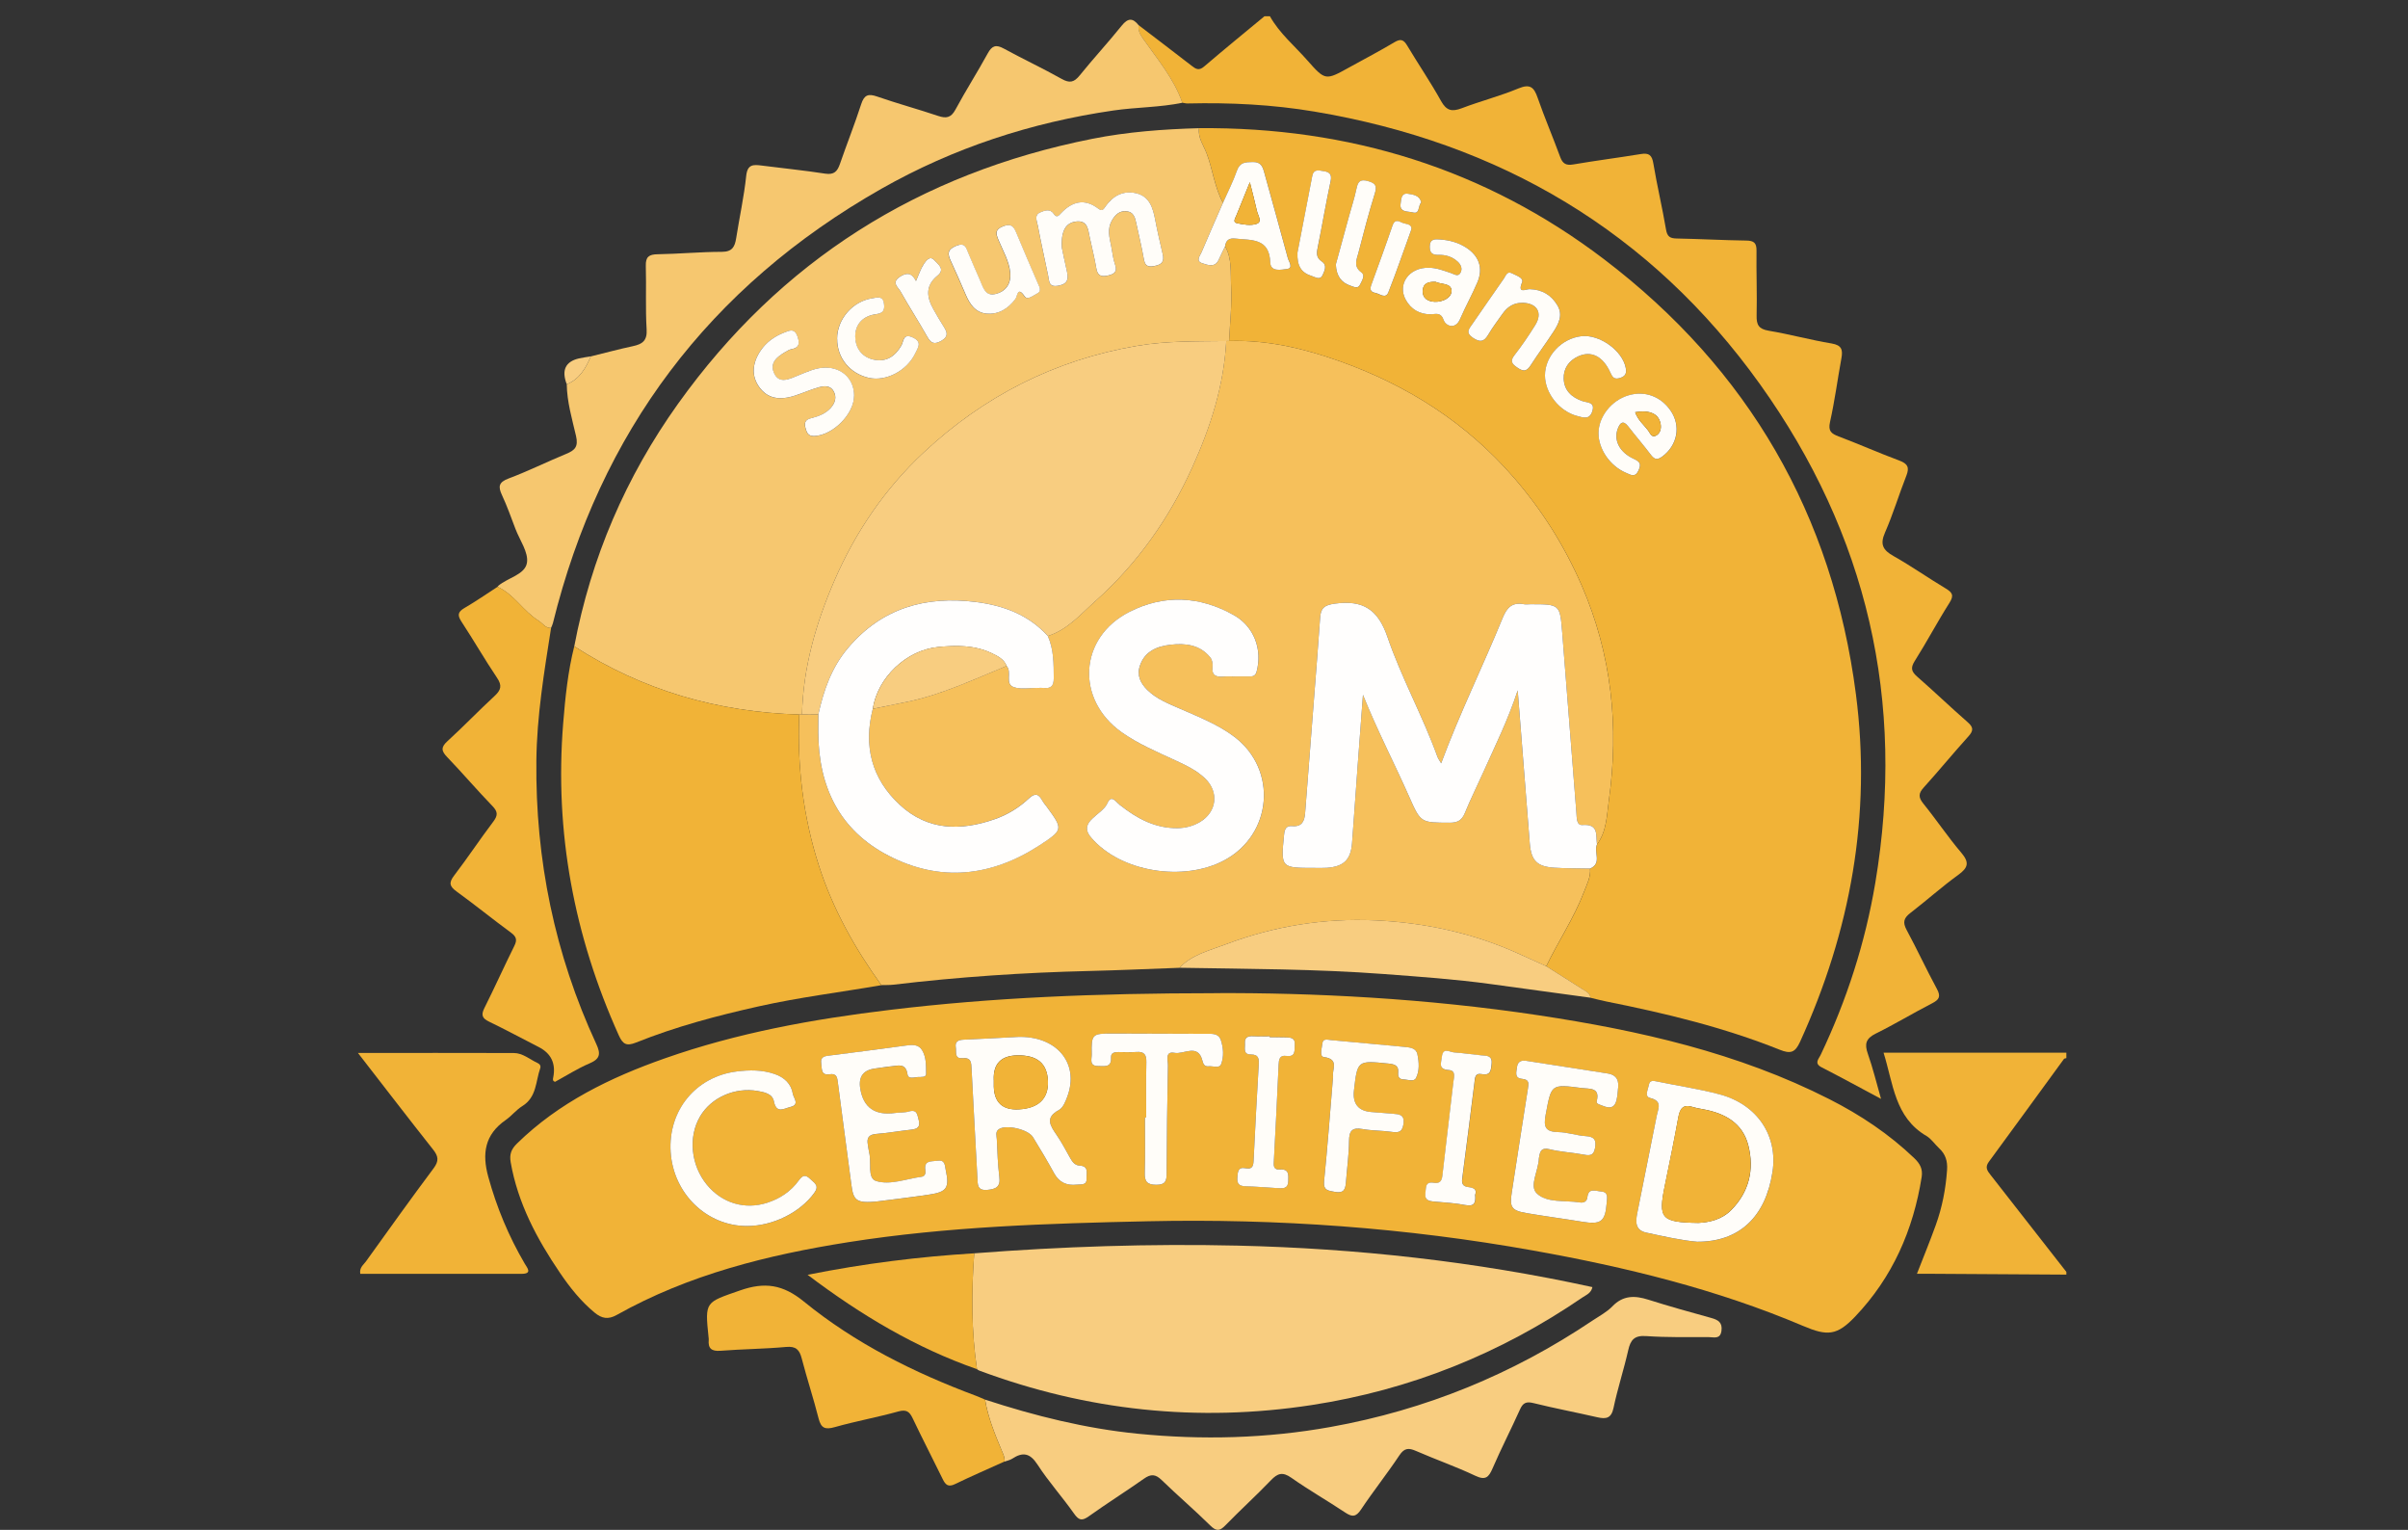 <?xml version="1.0" encoding="UTF-8"?> <svg xmlns="http://www.w3.org/2000/svg" width="148" height="94" viewBox="0 0 148 94" fill="none"><rect x="0" y="0" width="148" height="94" fill="#333333" stroke="none"/><g clip-path="url(#clip0_10730_41017)"><path d="M69.985 1.548C71.067 2.375 72.153 3.196 73.227 4.031C73.49 4.236 73.68 4.368 74.007 4.088C75.227 3.043 76.476 2.026 77.715 1C77.828 1 77.939 1 78.052 1C78.638 2.048 79.567 2.816 80.347 3.703C81.456 4.963 81.475 4.946 82.932 4.138C83.861 3.624 84.803 3.133 85.713 2.59C86.102 2.358 86.277 2.45 86.49 2.803C87.174 3.946 87.927 5.051 88.574 6.214C88.906 6.809 89.245 6.876 89.845 6.649C90.993 6.212 92.193 5.904 93.325 5.434C94.043 5.136 94.281 5.361 94.503 5.999C94.931 7.227 95.445 8.427 95.893 9.648C96.047 10.063 96.256 10.18 96.704 10.103C98.082 9.867 99.471 9.692 100.85 9.465C101.348 9.383 101.532 9.53 101.616 10.035C101.844 11.398 102.166 12.746 102.398 14.109C102.471 14.534 102.638 14.646 103.045 14.654C104.475 14.681 105.902 14.761 107.329 14.781C107.798 14.787 107.965 14.927 107.958 15.4C107.941 16.73 107.997 18.06 107.965 19.39C107.951 19.961 108.098 20.22 108.71 20.321C110.004 20.538 111.276 20.889 112.572 21.104C113.197 21.208 113.271 21.493 113.177 22.009C112.938 23.316 112.766 24.635 112.476 25.93C112.351 26.49 112.552 26.643 113.009 26.817C114.262 27.291 115.489 27.835 116.746 28.303C117.26 28.495 117.363 28.733 117.168 29.229C116.711 30.389 116.352 31.589 115.853 32.729C115.536 33.452 115.729 33.8 116.377 34.165C117.471 34.782 118.501 35.508 119.578 36.153C119.989 36.4 120.113 36.575 119.819 37.038C119.074 38.209 118.427 39.441 117.685 40.612C117.415 41.039 117.476 41.264 117.833 41.575C118.883 42.493 119.888 43.458 120.938 44.376C121.295 44.688 121.3 44.895 120.985 45.243C120.051 46.276 119.17 47.354 118.236 48.386C117.913 48.742 117.897 48.986 118.206 49.369C119.01 50.364 119.724 51.43 120.552 52.405C121.059 53.003 120.958 53.321 120.356 53.758C119.34 54.493 118.405 55.336 117.409 56.101C117.003 56.412 116.937 56.679 117.183 57.136C117.828 58.332 118.398 59.567 119.045 60.762C119.293 61.22 119.197 61.418 118.754 61.646C117.587 62.246 116.462 62.929 115.285 63.509C114.675 63.811 114.588 64.151 114.802 64.752C115.112 65.629 115.329 66.535 115.612 67.52C114.315 66.829 113.145 66.187 111.957 65.579C111.482 65.336 111.782 65.066 111.895 64.829C113.502 61.456 114.638 57.937 115.257 54.258C117.136 43.083 114.765 32.825 108.172 23.609C101.466 14.234 92.203 8.77 80.785 6.856C78.215 6.424 75.608 6.296 72.998 6.357C72.888 6.361 72.777 6.327 72.666 6.311C72.15 4.826 71.134 3.639 70.251 2.375C70.064 2.108 69.929 1.868 69.978 1.545L69.985 1.548Z" fill="#F1B337"></path><path d="M127.002 78.318C124.29 78.301 121.579 78.284 118.869 78.268C118.54 78.266 118.21 78.268 117.818 78.268C118.224 77.226 118.62 76.263 118.972 75.285C119.368 74.189 119.59 73.054 119.67 71.887C119.707 71.344 119.577 70.918 119.179 70.551C118.913 70.306 118.706 69.976 118.402 69.798C116.446 68.651 116.368 66.593 115.767 64.682H127.002V65.015C126.951 65.032 126.879 65.034 126.854 65.067C125.313 67.173 123.785 69.286 122.236 71.388C121.99 71.722 122.138 71.932 122.337 72.184C123.894 74.17 125.448 76.162 127.002 78.151V78.318Z" fill="#F1B337"></path><path d="M72.489 59.466C70.645 59.532 68.803 59.617 66.96 59.661C62.934 59.756 58.921 60.026 54.924 60.502C54.675 60.532 54.422 60.521 54.171 60.529C52.539 58.266 51.189 55.853 50.335 53.2C49.361 50.178 48.992 47.068 49.123 43.899C49.181 43.897 49.238 43.896 49.295 43.894C49.629 43.896 49.963 43.897 50.296 43.899C50.295 44.259 50.289 44.617 50.291 44.977C50.298 48.306 51.569 51.001 54.612 52.576C57.785 54.217 60.94 53.864 63.903 51.929C65.361 50.978 65.337 50.941 64.343 49.58C64.245 49.444 64.13 49.319 64.051 49.175C63.829 48.763 63.601 48.713 63.235 49.056C62.642 49.611 61.948 50.043 61.179 50.316C59.07 51.064 57.032 51.051 55.301 49.448C53.56 47.837 53.063 45.83 53.64 43.554C54.346 43.411 55.054 43.269 55.758 43.122C57.9 42.674 59.863 41.739 61.867 40.919C62.212 41.3 61.734 42.019 62.302 42.218C62.748 42.374 63.293 42.261 63.793 42.266C63.904 42.266 64.017 42.254 64.127 42.268C64.585 42.321 64.766 42.151 64.762 41.669C64.757 40.786 64.769 39.91 64.4 39.08C65.615 38.693 66.422 37.735 67.317 36.939C69.899 34.636 71.857 31.86 73.276 28.725C74.398 26.251 75.222 23.69 75.367 20.953C75.425 20.953 75.484 20.953 75.541 20.952C77.894 20.875 80.153 21.417 82.329 22.19C86.493 23.67 90.117 25.973 93.032 29.334C94.781 31.348 96.166 33.561 97.218 35.986C99.053 40.216 99.519 44.632 98.885 49.165C98.757 50.084 98.755 51.074 98.155 51.886C98.069 51.339 98.292 50.611 97.262 50.691C96.895 50.719 96.913 50.264 96.889 49.963C96.601 46.267 96.313 42.569 96.018 38.875C95.878 37.127 95.872 37.127 94.07 37.127C93.93 37.127 93.785 37.149 93.65 37.124C92.943 36.992 92.616 37.332 92.36 37.959C91.146 40.931 89.721 43.817 88.576 46.9C88.475 46.723 88.391 46.617 88.347 46.497C87.44 43.994 86.136 41.644 85.275 39.137C84.695 37.447 83.78 36.852 82.039 37.09C81.387 37.179 81.178 37.369 81.138 37.947C81.016 39.686 80.876 41.424 80.743 43.162C80.568 45.424 80.391 47.687 80.216 49.948C80.177 50.441 80.031 50.818 79.412 50.759C79.048 50.724 78.957 50.943 78.923 51.273C78.718 53.332 78.711 53.33 80.802 53.329C81.055 53.329 81.308 53.34 81.559 53.322C82.584 53.247 83.02 52.825 83.098 51.821C83.222 50.193 83.332 48.565 83.451 46.935C83.556 45.52 83.664 44.107 83.77 42.693C84.633 44.845 85.695 46.882 86.62 48.976C87.324 50.571 87.338 50.546 89.099 50.551C89.594 50.553 89.854 50.399 90.037 49.948C90.383 49.101 90.792 48.281 91.166 47.447C91.896 45.82 92.692 44.221 93.281 42.419C93.536 45.65 93.773 48.738 94.023 51.826C94.109 52.887 94.478 53.252 95.546 53.317C96.273 53.36 97.001 53.354 97.729 53.369C97.774 53.887 97.533 54.33 97.356 54.795C96.745 56.4 95.777 57.828 95.034 59.368C94.475 59.114 93.915 58.863 93.357 58.609C90.556 57.338 87.592 56.695 84.537 56.553C81.385 56.407 78.303 56.903 75.347 58.021C74.348 58.399 73.268 58.649 72.489 59.466ZM75.895 41.568V41.564C76.203 41.564 76.512 41.564 76.82 41.564C77.034 41.564 77.171 41.514 77.236 41.266C77.597 39.92 77.095 38.508 75.844 37.802C73.756 36.622 71.555 36.507 69.415 37.599C66.301 39.185 66.1 42.994 68.962 45.007C69.973 45.719 71.109 46.197 72.225 46.713C72.885 47.018 73.547 47.327 74.076 47.838C74.938 48.67 74.791 49.893 73.756 50.508C73.344 50.754 72.887 50.876 72.398 50.884C70.998 50.909 69.868 50.283 68.819 49.451C68.594 49.273 68.306 48.793 68.067 49.351C67.754 50.081 66.228 50.466 67.051 51.444C68.871 53.612 72.777 54.187 75.251 52.861C78.205 51.276 78.536 47.303 75.883 45.284C74.872 44.514 73.696 44.061 72.546 43.554C71.832 43.239 71.094 42.958 70.522 42.398C70.096 41.979 69.86 41.503 70.066 40.9C70.369 40.005 71.134 39.708 71.96 39.613C72.868 39.51 73.768 39.618 74.395 40.405C74.503 40.54 74.548 40.775 74.526 40.951C74.461 41.509 74.751 41.618 75.222 41.571C75.445 41.549 75.671 41.568 75.895 41.568Z" fill="#F6C05B"></path><path d="M74.61 61.022C80.693 60.989 87.653 61.342 94.561 62.383C100.749 63.317 106.823 64.683 112.447 67.543C114.349 68.509 116.107 69.682 117.652 71.16C118.001 71.493 118.188 71.822 118.109 72.322C117.592 75.576 116.319 78.485 114.022 80.895C112.905 82.066 112.324 82.108 110.824 81.472C105.495 79.21 99.907 77.852 94.226 76.836C86.403 75.436 78.509 74.866 70.564 75.039C64.404 75.173 58.245 75.363 52.144 76.324C47.172 77.109 42.331 78.314 37.907 80.795C37.37 81.097 36.98 81.011 36.545 80.652C35.696 79.952 35.024 79.104 34.414 78.205C33 76.124 31.83 73.936 31.389 71.423C31.299 70.915 31.429 70.602 31.78 70.259C34.35 67.746 37.499 66.213 40.848 65.035C45.327 63.458 49.975 62.618 54.677 62.054C60.996 61.292 67.346 61.031 74.61 61.026V61.022ZM104.307 76.299C106.907 76.316 108.518 74.768 108.943 72.012C109.283 69.799 108.021 67.877 105.716 67.253C104.453 66.911 103.147 66.726 101.863 66.458C101.622 66.408 101.396 66.356 101.344 66.664C101.297 66.939 101.054 67.381 101.417 67.468C102.192 67.654 101.917 68.106 101.83 68.547C101.427 70.552 101.022 72.555 100.628 74.559C100.527 75.076 100.497 75.593 101.182 75.739C102.273 75.974 103.363 76.221 104.309 76.299H104.307ZM62.506 63.717C61.418 63.773 60.327 63.835 59.239 63.882C58.908 63.895 58.684 63.982 58.745 64.363C58.789 64.635 58.647 65.061 59.144 65.018C59.704 64.97 59.694 65.293 59.714 65.681C59.827 67.919 59.957 70.155 60.075 72.392C60.096 72.795 60.065 73.173 60.69 73.111C61.224 73.06 61.499 72.923 61.421 72.317C61.323 71.55 61.303 70.774 61.266 70C61.256 69.792 61.16 69.546 61.387 69.385C61.824 69.079 63.192 69.387 63.491 69.874C63.939 70.607 64.38 71.345 64.793 72.098C65.105 72.665 65.575 72.856 66.189 72.79C66.447 72.761 66.811 72.848 66.782 72.41C66.762 72.093 66.952 71.65 66.345 71.618C66.034 71.602 65.884 71.347 65.744 71.097C65.486 70.637 65.238 70.17 64.942 69.735C64.554 69.169 64.203 68.674 65.09 68.199C65.341 68.064 65.493 67.672 65.604 67.368C66.359 65.308 64.923 63.618 62.506 63.715V63.717ZM53.876 73.828C54.724 73.718 55.919 73.583 57.109 73.403C58.204 73.238 58.361 72.987 58.127 71.892C58.068 71.612 58.098 71.25 57.611 71.323C57.235 71.38 56.77 71.282 56.874 71.918C56.901 72.083 56.852 72.28 56.649 72.307C55.708 72.43 54.717 72.841 53.844 72.568C53.293 72.397 53.573 71.417 53.42 70.814C53.379 70.654 53.367 70.485 53.337 70.322C53.261 69.912 53.404 69.715 53.853 69.677C54.577 69.617 55.295 69.49 56.018 69.412C56.399 69.371 56.578 69.232 56.465 68.826C56.377 68.506 56.381 68.144 55.855 68.299C55.592 68.377 55.299 68.349 55.021 68.387C53.772 68.561 53.056 68.055 52.87 66.869C52.758 66.152 53.061 65.747 53.78 65.656C54.114 65.613 54.444 65.551 54.778 65.521C55.204 65.483 55.676 65.303 55.777 66.014C55.823 66.334 56.197 66.188 56.431 66.18C56.613 66.173 56.925 66.216 56.922 65.984C56.913 65.496 56.944 64.976 56.675 64.533C56.451 64.163 56.074 64.193 55.7 64.243C54.146 64.451 52.594 64.656 51.038 64.853C50.713 64.895 50.405 64.905 50.474 65.361C50.521 65.678 50.449 66.09 50.988 66.01C51.45 65.941 51.46 66.23 51.502 66.558C51.77 68.644 52.056 70.727 52.329 72.813C52.454 73.771 52.639 73.943 53.88 73.83L53.876 73.828ZM99.44 66.956C99.516 66.476 99.431 66.056 98.793 65.958C97.133 65.705 95.475 65.446 93.816 65.185C93.478 65.131 93.274 65.236 93.233 65.59C93.2 65.886 93.07 66.245 93.545 66.291C94.007 66.336 93.96 66.573 93.904 66.916C93.564 69.019 93.254 71.129 92.921 73.233C92.773 74.176 92.881 74.378 93.813 74.538C94.944 74.733 96.081 74.879 97.214 75.066C98.405 75.263 98.661 75.074 98.752 73.888C98.776 73.581 98.865 73.241 98.395 73.21C98.067 73.186 97.632 72.962 97.563 73.563C97.529 73.851 97.323 73.921 97.076 73.883C96.172 73.743 95.057 73.933 94.442 73.318C93.98 72.856 94.568 71.907 94.583 71.163C94.583 71.137 94.597 71.11 94.6 71.082C94.656 70.707 94.767 70.499 95.251 70.619C95.899 70.779 96.578 70.81 97.239 70.928C97.627 70.999 97.94 71.08 98.034 70.535C98.124 70.027 97.974 69.842 97.451 69.809C96.895 69.774 96.347 69.574 95.795 69.564C94.996 69.549 94.851 69.277 94.998 68.502C95.352 66.621 95.301 66.603 97.231 66.856C97.686 66.916 98.35 66.803 98.141 67.649C98.097 67.826 98.279 67.854 98.403 67.907C99.142 68.222 99.376 68.019 99.442 66.954L99.44 66.956ZM45.902 75.334C47.53 75.334 49.176 74.495 50.042 73.308C50.378 72.848 50.069 72.705 49.81 72.455C49.518 72.173 49.348 72.188 49.099 72.531C48.615 73.201 47.944 73.653 47.149 73.908C45.775 74.348 44.38 73.93 43.452 72.803C42.462 71.603 42.289 69.859 43.03 68.599C43.714 67.439 45.16 66.793 46.571 67.038C46.987 67.109 47.477 67.209 47.569 67.676C47.72 68.454 48.19 68.109 48.58 68.019C49.173 67.881 48.772 67.464 48.731 67.218C48.63 66.598 48.211 66.2 47.606 65.993C46.846 65.733 46.074 65.74 45.285 65.836C42.776 66.144 41.055 68.231 41.22 70.787C41.385 73.343 43.433 75.333 45.9 75.334H45.902ZM70.449 68.667C70.422 68.667 70.397 68.667 70.37 68.667C70.37 69.8 70.393 70.935 70.36 72.068C70.344 72.602 70.504 72.796 71.067 72.8C71.622 72.803 71.703 72.57 71.704 72.102C71.711 69.89 71.74 67.677 71.784 65.466C71.79 65.165 71.586 64.573 72.183 64.691C72.761 64.805 73.637 64.087 73.907 65.188C73.964 65.421 74.057 65.541 74.288 65.518C74.552 65.491 74.945 65.673 75.055 65.381C75.228 64.918 75.196 64.398 75.04 63.918C74.895 63.473 74.485 63.525 74.124 63.523C72.195 63.515 70.265 63.51 68.334 63.505C67.126 63.503 67.07 63.553 67.1 64.781C67.107 65.068 66.922 65.505 67.5 65.503C67.881 65.503 68.324 65.615 68.287 64.978C68.268 64.67 68.521 64.646 68.754 64.645C69.118 64.641 69.483 64.67 69.844 64.64C70.331 64.601 70.469 64.808 70.457 65.268C70.432 66.401 70.449 67.534 70.449 68.667ZM81.934 66.148C81.75 68.329 81.592 70.452 81.381 72.572C81.322 73.156 81.627 73.158 82.048 73.238C82.576 73.338 82.689 73.093 82.721 72.673C82.787 71.818 82.909 70.965 82.915 70.109C82.92 69.486 83.1 69.264 83.744 69.377C84.32 69.479 84.915 69.467 85.496 69.546C85.899 69.599 86.172 69.617 86.256 69.089C86.354 68.481 85.992 68.466 85.586 68.432C85.168 68.399 84.75 68.361 84.33 68.334C83.494 68.281 83.124 67.836 83.218 67.001C83.427 65.153 83.427 65.161 85.319 65.35C85.704 65.388 85.983 65.463 85.936 65.924C85.914 66.146 85.99 66.318 86.243 66.323C86.513 66.328 86.893 66.501 87.026 66.245C87.256 65.799 87.217 65.271 87.118 64.786C87.037 64.393 86.659 64.36 86.314 64.328C84.81 64.192 83.307 64.045 81.802 63.91C81.598 63.892 81.305 63.788 81.273 64.125C81.246 64.41 81.078 64.918 81.366 64.953C82.36 65.076 81.839 65.754 81.935 66.148H81.934ZM78.044 63.738C78.044 63.717 78.044 63.695 78.044 63.673C77.709 63.673 77.372 63.688 77.037 63.668C76.701 63.648 76.487 63.725 76.516 64.11C76.536 64.391 76.383 64.788 76.876 64.788C77.382 64.788 77.382 65.078 77.362 65.441C77.251 67.403 77.139 69.365 77.047 71.328C77.03 71.677 76.94 71.853 76.556 71.778C76.089 71.687 76.081 71.995 76.049 72.325C76.013 72.71 76.138 72.878 76.546 72.888C77.19 72.903 77.832 72.965 78.474 72.998C78.806 73.016 79.165 73.086 79.178 72.558C79.189 72.172 79.229 71.817 78.661 71.855C78.395 71.873 78.27 71.765 78.287 71.458C78.398 69.441 78.491 67.423 78.587 65.403C78.6 65.101 78.646 64.823 79.047 64.878C79.645 64.96 79.554 64.55 79.579 64.197C79.613 63.718 79.271 63.75 78.968 63.738C78.661 63.727 78.353 63.735 78.044 63.735V63.738ZM90.667 73.436C90.806 73.076 90.569 72.98 90.245 72.943C89.935 72.906 89.834 72.742 89.876 72.428C90.136 70.457 90.382 68.484 90.629 66.513C90.665 66.236 90.653 65.923 91.083 66.003C91.634 66.105 91.646 65.753 91.683 65.366C91.735 64.841 91.381 64.88 91.044 64.848C90.488 64.795 89.935 64.708 89.379 64.67C89.104 64.651 88.688 64.33 88.626 64.945C88.589 65.313 88.378 65.706 89.049 65.753C89.509 65.784 89.366 66.201 89.334 66.481C89.113 68.401 88.87 70.319 88.658 72.24C88.617 72.6 88.476 72.733 88.127 72.678C87.584 72.591 87.66 72.983 87.615 73.305C87.552 73.745 87.817 73.805 88.161 73.835C88.801 73.89 89.447 73.926 90.075 74.048C90.623 74.155 90.71 73.905 90.672 73.44L90.667 73.436Z" fill="#F1B337"></path><path d="M95.038 59.369C95.781 57.83 96.749 56.402 97.36 54.797C97.537 54.332 97.778 53.889 97.733 53.371C98.483 53.047 97.944 52.361 98.157 51.886C98.757 51.074 98.759 50.086 98.887 49.165C99.521 44.632 99.056 40.217 97.221 35.986C96.169 33.561 94.784 31.35 93.034 29.334C90.119 25.973 86.496 23.67 82.332 22.19C80.156 21.417 77.898 20.877 75.543 20.952C75.594 19.829 75.727 18.701 75.666 17.583C75.623 16.768 75.732 15.901 75.299 15.131C75.35 14.77 75.532 14.615 75.924 14.658C76.912 14.768 78.026 14.61 78.075 16.131C78.093 16.728 78.766 16.566 79.097 16.528C79.519 16.478 79.216 16.081 79.158 15.868C78.688 14.105 78.188 12.35 77.704 10.591C77.603 10.221 77.492 9.946 76.999 9.954C76.551 9.962 76.209 9.961 76.027 10.482C75.791 11.159 75.459 11.804 75.168 12.462C74.652 11.512 74.544 10.429 74.166 9.433C73.976 8.929 73.614 8.463 73.698 7.875C82.915 7.796 91.29 10.374 98.597 15.936C107.477 22.693 112.64 31.65 114.068 42.654C115.033 50.096 113.741 57.202 110.632 64.019C110.33 64.678 110.052 64.768 109.379 64.498C105.945 63.122 102.357 62.261 98.732 61.536C98.403 61.471 98.08 61.384 97.753 61.306C97.721 61.014 97.478 60.917 97.268 60.784C96.521 60.314 95.778 59.839 95.033 59.368L95.038 59.369ZM98.25 26.604C98.24 27.597 98.961 28.649 99.957 29.062C100.22 29.172 100.498 29.37 100.704 28.919C100.883 28.527 100.82 28.384 100.411 28.194C99.517 27.781 99.164 27.017 99.442 26.324C99.583 25.973 99.763 25.801 100.075 26.201C100.535 26.791 101.024 27.361 101.477 27.957C101.688 28.235 101.857 28.279 102.157 28.062C103.107 27.377 103.338 26.161 102.667 25.211C102.059 24.35 101.091 24.001 100.101 24.29C99.057 24.593 98.262 25.589 98.25 26.606V26.604ZM87.814 16.453C86.614 16.421 85.864 17.458 86.406 18.429C86.725 18.997 87.239 19.309 87.92 19.311C88.242 19.311 88.557 19.147 88.742 19.691C88.847 19.997 89.435 20.305 89.74 19.604C90.072 18.842 90.478 18.113 90.803 17.349C91.177 16.473 90.908 15.72 90.095 15.201C89.613 14.893 89.072 14.757 88.51 14.713C88.2 14.69 87.879 14.671 87.876 15.146C87.874 15.545 88.036 15.671 88.429 15.661C88.853 15.65 89.26 15.773 89.586 16.07C89.789 16.255 89.897 16.493 89.775 16.741C89.63 17.036 89.384 16.846 89.192 16.783C88.742 16.633 88.301 16.45 87.814 16.453ZM93.552 18.609C94.463 18.609 94.836 19.214 94.362 19.974C93.968 20.609 93.547 21.23 93.087 21.82C92.787 22.203 92.938 22.365 93.265 22.592C93.611 22.83 93.828 22.842 94.071 22.46C94.517 21.76 95.018 21.094 95.473 20.397C95.796 19.901 96.076 19.366 95.729 18.772C95.353 18.131 94.784 17.788 94.012 17.769C93.794 17.764 93.25 18.074 93.55 17.354C93.67 17.066 93.183 16.929 92.928 16.794C92.635 16.638 92.554 16.943 92.439 17.106C91.786 18.036 91.147 18.976 90.496 19.907C90.286 20.21 90.058 20.449 90.544 20.765C90.985 21.054 91.214 20.997 91.469 20.57C91.738 20.119 92.054 19.695 92.36 19.267C92.65 18.866 93.026 18.601 93.552 18.609ZM94.959 23.072C94.962 24.161 95.852 25.291 96.963 25.566C97.291 25.648 97.684 25.813 97.863 25.289C98.065 24.696 97.571 24.753 97.269 24.65C96.595 24.421 96.139 23.986 96.112 23.278C96.088 22.657 96.412 22.162 97.007 21.892C97.799 21.532 98.516 21.88 98.975 22.887C99.111 23.188 99.218 23.335 99.578 23.221C99.93 23.111 99.983 22.912 99.922 22.595C99.716 21.537 98.318 20.535 97.202 20.657C95.972 20.79 94.956 21.885 94.959 23.07V23.072ZM82.102 16.258C82.141 16.986 82.448 17.374 83.007 17.561C83.206 17.628 83.464 17.773 83.59 17.494C83.698 17.261 83.939 16.936 83.668 16.738C83.166 16.369 83.386 15.945 83.489 15.545C83.804 14.318 84.128 13.092 84.502 11.882C84.647 11.414 84.532 11.262 84.081 11.132C83.589 10.991 83.457 11.174 83.37 11.602C83.253 12.167 83.07 12.719 82.916 13.277C82.633 14.312 82.35 15.346 82.101 16.258H82.102ZM79.748 15.526C79.714 16.346 79.982 16.766 80.633 16.964C80.849 17.029 81.138 17.243 81.293 16.904C81.411 16.643 81.587 16.301 81.251 16.08C80.852 15.816 80.934 15.498 81.009 15.13C81.275 13.8 81.502 12.462 81.785 11.137C81.873 10.726 81.733 10.577 81.366 10.521C81.062 10.474 80.742 10.364 80.655 10.826C80.35 12.43 80.036 14.032 79.748 15.526ZM86.75 14.087C86.767 13.737 86.386 13.79 86.174 13.687C85.96 13.582 85.719 13.468 85.587 13.857C85.168 15.086 84.719 16.306 84.276 17.528C84.18 17.793 84.241 17.951 84.534 18.004C84.807 18.054 85.161 18.394 85.329 17.969C85.828 16.711 86.265 15.428 86.75 14.09V14.087ZM87.35 12.444C87.259 11.997 86.846 11.957 86.541 11.909C86.105 11.839 86.12 12.284 86.083 12.525C86.004 13.069 86.551 12.977 86.824 13.053C87.284 13.182 87.136 12.664 87.35 12.444Z" fill="#F1B337"></path><path d="M73.696 7.876C73.611 8.464 73.974 8.931 74.164 9.434C74.54 10.432 74.648 11.514 75.165 12.464C74.724 13.475 74.277 14.485 73.849 15.501C73.755 15.723 73.461 16.04 73.903 16.18C74.243 16.288 74.678 16.468 74.909 15.95C75.032 15.675 75.168 15.405 75.298 15.133C75.731 15.901 75.622 16.768 75.666 17.584C75.726 18.702 75.593 19.829 75.543 20.954C75.485 20.954 75.426 20.954 75.369 20.955C73.529 20.979 71.7 20.937 69.862 21.255C64.808 22.127 60.463 24.351 56.766 27.807C54.386 30.032 52.576 32.693 51.287 35.669C50.151 38.292 49.361 41.013 49.295 43.898C49.238 43.899 49.181 43.901 49.123 43.903C44.127 43.754 39.497 42.426 35.296 39.713C36.324 34.284 38.461 29.304 41.675 24.808C47.949 16.031 56.484 10.646 67.128 8.531C69.29 8.101 71.493 7.938 73.699 7.876H73.696ZM65.258 15.196C65.258 14.965 65.253 14.882 65.258 14.8C65.301 14.203 65.487 13.673 66.179 13.612C66.853 13.552 66.874 14.115 66.973 14.57C67.115 15.216 67.276 15.861 67.386 16.513C67.464 16.971 67.718 17.019 68.101 16.933C68.488 16.845 68.692 16.698 68.53 16.246C68.401 15.886 68.372 15.491 68.293 15.113C68.185 14.598 68.048 14.08 68.326 13.577C68.524 13.219 68.793 12.935 69.248 12.985C69.658 13.03 69.761 13.354 69.831 13.695C69.985 14.425 70.168 15.148 70.295 15.883C70.366 16.295 70.484 16.438 70.95 16.35C71.432 16.258 71.562 16.06 71.463 15.625C71.302 14.925 71.136 14.225 71.003 13.52C70.863 12.782 70.655 12.067 69.82 11.875C69.036 11.695 68.401 12.034 67.946 12.685C67.833 12.847 67.758 13.015 67.502 12.822C66.655 12.179 65.895 12.38 65.21 13.105C65.076 13.248 64.949 13.418 64.762 13.14C64.533 12.8 64.188 12.947 63.933 13.053C63.545 13.217 63.734 13.593 63.785 13.863C63.975 14.895 64.211 15.918 64.422 16.946C64.493 17.296 64.452 17.671 65.05 17.559C65.64 17.449 65.679 17.138 65.574 16.676C65.451 16.138 65.342 15.598 65.258 15.2V15.196ZM52.492 24.316C52.492 23.31 51.769 22.6 50.756 22.592C50.146 22.587 49.622 22.845 49.078 23.062C48.545 23.273 47.869 23.651 47.558 22.895C47.27 22.193 47.911 21.827 48.459 21.522C48.508 21.495 48.562 21.475 48.616 21.465C49.091 21.38 49.17 21.154 49.017 20.697C48.83 20.137 48.51 20.312 48.169 20.447C47.586 20.679 47.094 21.027 46.74 21.553C46.211 22.343 46.181 23.128 46.663 23.793C47.146 24.46 47.853 24.635 48.842 24.316C49.346 24.153 49.831 23.935 50.342 23.795C50.663 23.706 51.038 23.685 51.235 24.048C51.429 24.405 51.328 24.751 51.071 25.046C50.748 25.421 50.3 25.589 49.834 25.703C49.464 25.793 49.418 26.009 49.506 26.319C49.585 26.598 49.667 26.814 50.057 26.796C51.193 26.742 52.489 25.446 52.49 24.32L52.492 24.316ZM62.086 16.758C62.138 17.443 61.81 17.913 61.169 18.066C60.532 18.218 60.414 17.638 60.225 17.223C59.974 16.668 59.743 16.105 59.504 15.545C59.364 15.218 59.31 14.878 58.754 15.108C58.193 15.34 58.232 15.616 58.432 16.046C58.749 16.723 59.044 17.411 59.341 18.096C59.594 18.679 59.932 19.206 60.623 19.271C61.38 19.341 61.956 18.961 62.403 18.367C62.526 18.204 62.524 17.563 62.964 18.209C63.141 18.469 63.478 18.164 63.712 18.052C64.043 17.894 63.881 17.643 63.781 17.414C63.335 16.371 62.878 15.333 62.447 14.283C62.282 13.883 62.108 13.72 61.633 13.91C61.134 14.11 61.196 14.353 61.356 14.742C61.629 15.401 62.008 16.03 62.083 16.759L62.086 16.758ZM51.446 20.817C51.444 21.987 52.207 22.938 53.37 23.213C54.435 23.466 55.743 22.793 56.258 21.69C56.407 21.374 56.697 21.019 56.102 20.74C55.487 20.452 55.544 20.97 55.394 21.23C55.006 21.904 54.454 22.272 53.665 22.093C52.945 21.93 52.569 21.372 52.558 20.695C52.544 19.902 53.06 19.406 53.842 19.306C54.325 19.244 54.373 19.011 54.322 18.639C54.256 18.152 53.887 18.286 53.611 18.328C52.394 18.511 51.446 19.616 51.442 20.817H51.446ZM56.296 17.266C56.034 16.753 55.719 16.728 55.294 17.014C54.769 17.368 55.199 17.648 55.345 17.908C55.874 18.846 56.461 19.754 56.99 20.692C57.212 21.089 57.413 21.187 57.841 20.949C58.299 20.694 58.232 20.43 58.008 20.081C57.784 19.732 57.575 19.372 57.372 19.011C56.955 18.266 56.853 17.558 57.617 16.941C58.122 16.531 57.629 16.226 57.425 15.991C57.152 15.676 56.909 16.03 56.778 16.225C56.582 16.513 56.478 16.861 56.299 17.266H56.296Z" fill="#F6C76F"></path><path d="M35.295 39.714C39.496 42.427 44.127 43.755 49.123 43.903C48.991 47.071 49.36 50.182 50.334 53.205C51.19 55.858 52.54 58.27 54.17 60.533C51.664 60.967 49.136 61.276 46.65 61.831C44.08 62.405 41.542 63.076 39.1 64.056C38.507 64.294 38.28 64.164 38.035 63.623C35.282 57.512 34.077 51.139 34.613 44.455C34.741 42.86 34.903 41.272 35.294 39.716L35.295 39.714Z" fill="#F1B337"></path><path d="M59.877 77.009C65.265 76.593 70.664 76.411 76.064 76.536C83.391 76.707 90.653 77.506 97.872 79.085C97.796 79.462 97.488 79.565 97.254 79.725C92.212 83.173 86.677 85.403 80.609 86.334C73.61 87.407 66.81 86.677 60.191 84.216C60.138 84.198 60.094 84.159 60.047 84.129C59.695 81.763 59.7 79.387 59.877 77.007V77.009Z" fill="#F8CD80"></path><path d="M69.983 1.548C69.936 1.87 70.071 2.11 70.256 2.378C71.139 3.641 72.155 4.829 72.671 6.314C71.274 6.602 69.843 6.584 68.433 6.789C63.374 7.525 58.599 9.087 54.172 11.599C43.572 17.62 36.88 26.56 33.983 38.289C33.958 38.392 33.906 38.489 33.865 38.589C33.513 38.599 33.355 38.297 33.104 38.142C32.163 37.561 31.609 36.528 30.579 36.056C30.596 36.035 30.609 36.008 30.63 35.99C31.218 35.495 32.268 35.308 32.387 34.583C32.493 33.945 31.949 33.199 31.683 32.504C31.417 31.807 31.169 31.099 30.854 30.424C30.606 29.894 30.648 29.629 31.265 29.398C32.465 28.948 33.618 28.375 34.804 27.886C35.34 27.665 35.556 27.443 35.402 26.781C35.161 25.74 34.849 24.698 34.834 23.614C35.625 23.292 36.002 22.624 36.312 21.899C37.175 21.688 38.033 21.454 38.901 21.269C39.491 21.144 39.785 20.926 39.743 20.238C39.664 18.94 39.73 17.633 39.693 16.332C39.678 15.782 39.885 15.63 40.421 15.622C41.735 15.602 43.05 15.474 44.363 15.474C45.013 15.474 45.163 15.155 45.246 14.639C45.448 13.357 45.728 12.086 45.864 10.8C45.94 10.085 46.307 10.108 46.818 10.173C48.119 10.34 49.427 10.47 50.723 10.67C51.269 10.753 51.468 10.525 51.623 10.075C52.047 8.847 52.531 7.637 52.93 6.4C53.114 5.836 53.358 5.739 53.909 5.931C55.148 6.36 56.415 6.705 57.657 7.122C58.153 7.289 58.45 7.24 58.721 6.739C59.353 5.567 60.072 4.443 60.711 3.276C60.971 2.801 61.217 2.723 61.695 2.984C62.871 3.626 64.088 4.194 65.254 4.849C65.746 5.126 66.016 5.059 66.36 4.634C67.198 3.596 68.108 2.615 68.943 1.575C69.328 1.098 69.623 1.095 69.981 1.548H69.983Z" fill="#F6C76F"></path><path d="M60.547 85.999C63.604 86.997 66.718 87.775 69.92 88.093C73.887 88.488 77.841 88.387 81.784 87.678C87.627 86.629 92.972 84.436 97.873 81.145C98.289 80.865 98.754 80.625 99.095 80.272C99.755 79.585 100.473 79.593 101.309 79.858C102.587 80.265 103.881 80.621 105.173 80.98C105.6 81.098 105.873 81.256 105.804 81.77C105.733 82.305 105.347 82.161 105.04 82.159C103.751 82.154 102.459 82.184 101.174 82.094C100.441 82.043 100.214 82.338 100.072 82.969C99.804 84.154 99.422 85.312 99.172 86.5C99.036 87.15 98.719 87.207 98.171 87.082C96.867 86.782 95.551 86.534 94.251 86.212C93.798 86.099 93.601 86.2 93.419 86.607C92.875 87.82 92.261 89.005 91.735 90.225C91.496 90.778 91.299 90.973 90.667 90.673C89.484 90.113 88.239 89.68 87.037 89.155C86.58 88.955 86.314 88.963 86.009 89.421C85.256 90.553 84.403 91.621 83.65 92.752C83.336 93.224 83.099 93.216 82.671 92.931C81.58 92.204 80.436 91.553 79.366 90.799C78.83 90.423 78.527 90.521 78.112 90.954C77.207 91.899 76.231 92.781 75.32 93.719C74.969 94.081 74.762 94.104 74.384 93.732C73.414 92.774 72.372 91.886 71.393 90.936C71.016 90.57 70.731 90.559 70.309 90.858C69.194 91.644 68.033 92.373 66.922 93.166C66.497 93.469 66.304 93.417 66.009 92.997C65.291 91.976 64.445 91.038 63.769 89.993C63.309 89.283 62.869 89.198 62.21 89.63C62.075 89.718 61.902 89.748 61.745 89.805C61.769 89.548 61.651 89.33 61.556 89.103C61.138 88.097 60.725 87.089 60.547 86.005V85.999Z" fill="#F8CD80"></path><path d="M30.583 36.055C31.613 36.526 32.167 37.56 33.108 38.141C33.359 38.296 33.517 38.599 33.869 38.588C33.445 41.294 32.995 43.993 32.966 46.746C32.902 52.817 34.09 58.624 36.648 64.146C36.928 64.748 36.891 65.058 36.237 65.338C35.497 65.652 34.813 66.092 34.115 66.472C33.945 66.421 33.984 66.294 34.003 66.201C34.171 65.346 33.875 64.725 33.114 64.336C32.095 63.815 31.087 63.271 30.057 62.773C29.636 62.57 29.557 62.368 29.769 61.943C30.403 60.68 30.981 59.389 31.611 58.122C31.795 57.752 31.743 57.554 31.406 57.306C30.282 56.481 29.198 55.599 28.069 54.781C27.639 54.47 27.567 54.25 27.905 53.806C28.733 52.725 29.484 51.587 30.307 50.5C30.595 50.12 30.619 49.891 30.27 49.531C29.321 48.551 28.436 47.509 27.491 46.526C27.128 46.15 27.083 45.92 27.501 45.54C28.49 44.64 29.415 43.67 30.398 42.764C30.792 42.4 30.871 42.125 30.551 41.651C29.791 40.522 29.114 39.341 28.367 38.203C28.114 37.816 28.123 37.606 28.542 37.361C29.24 36.955 29.906 36.493 30.583 36.055Z" fill="#F1B337"></path><path d="M22.002 64.697C25.323 64.697 28.451 64.692 31.579 64.702C32.133 64.703 32.551 65.091 33.03 65.31C33.17 65.375 33.256 65.483 33.202 65.64C32.919 66.451 32.991 67.414 32.101 67.964C31.727 68.196 31.442 68.567 31.078 68.821C29.793 69.714 29.617 70.879 30.01 72.307C30.527 74.19 31.265 75.964 32.253 77.647C32.403 77.904 32.745 78.272 32.039 78.271C28.743 78.269 25.446 78.271 22.143 78.271C22.076 77.889 22.34 77.717 22.489 77.511C23.866 75.593 25.239 73.673 26.651 71.784C26.983 71.34 26.951 71.052 26.623 70.639C25.108 68.724 23.621 66.786 22 64.698L22.002 64.697Z" fill="#F1B337"></path><path d="M60.542 86.001C60.721 87.084 61.132 88.092 61.552 89.099C61.646 89.327 61.764 89.544 61.741 89.8C60.726 90.26 59.703 90.702 58.7 91.188C58.272 91.397 58.107 91.227 57.937 90.875C57.33 89.63 56.69 88.401 56.097 87.151C55.898 86.733 55.709 86.588 55.207 86.728C53.918 87.086 52.593 87.324 51.304 87.689C50.704 87.859 50.461 87.749 50.31 87.149C49.998 85.918 49.597 84.708 49.278 83.478C49.138 82.94 48.931 82.705 48.311 82.762C46.975 82.885 45.628 82.892 44.29 82.997C43.727 83.04 43.511 82.855 43.56 82.319C43.565 82.263 43.554 82.209 43.548 82.153C43.319 79.949 43.351 80.036 45.486 79.289C47.002 78.759 48.114 78.918 49.41 79.974C52.559 82.543 56.188 84.348 60.005 85.771C60.187 85.84 60.364 85.923 60.542 85.999V86.001Z" fill="#F1B337"></path><path d="M95.037 59.366C95.782 59.839 96.525 60.312 97.272 60.782C97.481 60.914 97.723 61.012 97.757 61.304C95.716 61.026 93.675 60.747 91.635 60.467C89.45 60.167 87.253 60.014 85.055 59.849C80.873 59.534 76.681 59.538 72.49 59.464C73.269 58.648 74.349 58.398 75.348 58.02C78.304 56.901 81.387 56.405 84.538 56.551C87.593 56.693 90.558 57.336 93.358 58.608C93.918 58.861 94.477 59.113 95.035 59.366H95.037Z" fill="#F8CD80"></path><path d="M59.879 77.008C59.702 79.387 59.697 81.762 60.049 84.129C56.308 82.82 52.954 80.835 49.636 78.329C53.153 77.627 56.501 77.216 59.879 77.008Z" fill="#F1B337"></path><path d="M36.312 21.897C36.002 22.622 35.624 23.29 34.834 23.612C34.502 22.75 34.749 22.221 35.574 22.025C35.816 21.969 36.066 21.939 36.312 21.897Z" fill="#F8CD80"></path><path d="M49.295 43.897C49.361 41.012 50.151 38.291 51.287 35.668C52.576 32.692 54.386 30.031 56.766 27.806C60.463 24.35 64.808 22.126 69.862 21.254C71.7 20.938 73.528 20.979 75.369 20.954C75.224 23.691 74.4 26.252 73.277 28.726C71.857 31.86 69.9 34.637 67.319 36.94C66.425 37.736 65.618 38.694 64.403 39.081C63.222 37.768 61.664 37.2 59.969 36.986C56.894 36.601 54.218 37.354 52.145 39.784C51.118 40.989 50.626 42.404 50.296 43.9C49.962 43.898 49.629 43.897 49.295 43.895V43.897Z" fill="#F8CD80"></path><path d="M98.153 51.884C97.939 52.359 98.479 53.044 97.729 53.369C97.001 53.354 96.273 53.361 95.546 53.317C94.478 53.252 94.109 52.889 94.023 51.826C93.774 48.738 93.534 45.65 93.281 42.419C92.692 44.221 91.896 45.82 91.167 47.447C90.792 48.282 90.383 49.101 90.037 49.948C89.852 50.4 89.594 50.553 89.099 50.551C87.338 50.544 87.324 50.571 86.62 48.976C85.695 46.882 84.631 44.846 83.77 42.693C83.664 44.107 83.554 45.52 83.452 46.935C83.332 48.563 83.222 50.193 83.098 51.821C83.02 52.827 82.585 53.247 81.559 53.322C81.308 53.34 81.055 53.329 80.802 53.329C78.711 53.329 78.718 53.331 78.923 51.273C78.957 50.943 79.048 50.726 79.412 50.759C80.031 50.818 80.177 50.441 80.216 49.948C80.391 47.687 80.568 45.424 80.743 43.163C80.878 41.425 81.016 39.687 81.138 37.947C81.178 37.369 81.387 37.18 82.039 37.09C83.78 36.852 84.695 37.447 85.275 39.137C86.136 41.646 87.441 43.994 88.347 46.497C88.391 46.617 88.475 46.724 88.576 46.9C89.721 43.817 91.146 40.931 92.36 37.959C92.616 37.332 92.943 36.992 93.651 37.124C93.785 37.149 93.93 37.127 94.07 37.127C95.872 37.127 95.879 37.127 96.018 38.875C96.313 42.571 96.601 46.267 96.89 49.963C96.913 50.266 96.895 50.719 97.262 50.691C98.292 50.613 98.069 51.339 98.155 51.886L98.153 51.884Z" fill="#FFFEFD"></path><path d="M50.296 43.902C50.625 42.404 51.117 40.989 52.145 39.786C54.216 37.356 56.894 36.603 59.97 36.988C61.665 37.2 63.222 37.77 64.403 39.083C64.772 39.912 64.761 40.789 64.766 41.672C64.769 42.154 64.589 42.324 64.13 42.27C64.021 42.257 63.908 42.27 63.797 42.269C63.296 42.262 62.752 42.377 62.305 42.22C61.737 42.02 62.216 41.302 61.87 40.922C61.702 40.497 61.313 40.307 60.942 40.131C59.895 39.634 58.77 39.646 57.652 39.756C55.694 39.949 53.935 41.642 53.642 43.557C53.065 45.833 53.562 47.839 55.303 49.451C57.036 51.054 59.071 51.067 61.181 50.319C61.95 50.047 62.644 49.614 63.237 49.059C63.603 48.716 63.83 48.766 64.053 49.177C64.132 49.322 64.245 49.449 64.344 49.582C65.337 50.944 65.362 50.98 63.905 51.932C60.942 53.866 57.787 54.22 54.614 52.578C51.572 51.005 50.3 48.311 50.293 44.98C50.293 44.62 50.296 44.262 50.298 43.902H50.296Z" fill="#FFFEFD"></path><path d="M75.892 41.567C75.668 41.567 75.442 41.549 75.22 41.571C74.748 41.617 74.458 41.509 74.524 40.951C74.544 40.774 74.5 40.539 74.392 40.404C73.764 39.618 72.865 39.509 71.957 39.613C71.13 39.708 70.366 40.004 70.063 40.899C69.859 41.502 70.095 41.979 70.52 42.397C71.091 42.959 71.829 43.24 72.544 43.553C73.695 44.06 74.869 44.513 75.88 45.283C78.533 47.303 78.203 51.274 75.249 52.86C72.775 54.188 68.868 53.611 67.048 51.444C66.226 50.465 67.751 50.081 68.064 49.351C68.304 48.792 68.592 49.272 68.816 49.451C69.866 50.282 70.995 50.907 72.395 50.884C72.884 50.875 73.341 50.752 73.754 50.507C74.788 49.892 74.933 48.669 74.074 47.838C73.545 47.326 72.882 47.02 72.222 46.713C71.106 46.196 69.97 45.718 68.959 45.007C66.096 42.992 66.298 39.184 69.412 37.598C71.553 36.507 73.754 36.621 75.842 37.801C77.092 38.508 77.594 39.921 77.234 41.266C77.166 41.514 77.031 41.566 76.817 41.564C76.509 41.564 76.201 41.564 75.892 41.564V41.567Z" fill="#FFFEFD"></path><path d="M53.644 43.554C53.937 41.638 55.698 39.947 57.654 39.753C58.772 39.643 59.897 39.632 60.944 40.128C61.315 40.303 61.704 40.495 61.873 40.92C59.867 41.739 57.906 42.676 55.764 43.123C55.057 43.269 54.351 43.411 53.645 43.554H53.644Z" fill="#F8CD80"></path><path d="M104.307 76.296C103.36 76.219 102.271 75.971 101.181 75.736C100.497 75.59 100.525 75.073 100.626 74.556C101.022 72.552 101.425 70.547 101.828 68.544C101.917 68.103 102.19 67.651 101.415 67.464C101.051 67.376 101.295 66.936 101.343 66.661C101.395 66.353 101.622 66.405 101.862 66.455C103.146 66.723 104.452 66.908 105.714 67.249C108.02 67.874 109.282 69.796 108.941 72.008C108.517 74.765 106.906 76.311 104.305 76.296H104.307ZM104.384 75.14C105.055 75.108 105.82 74.94 106.4 74.355C107.511 73.235 107.831 71.857 107.455 70.376C107.108 69.011 106.024 68.404 104.696 68.161C104.477 68.121 104.255 68.084 104.042 68.018C103.473 67.838 103.257 68.089 103.159 68.623C102.901 70.034 102.615 71.442 102.325 72.848C101.907 74.876 102.094 75.105 104.386 75.14H104.384Z" fill="#FFFDF9"></path><path d="M62.506 63.714C64.923 63.617 66.359 65.307 65.604 67.367C65.492 67.672 65.341 68.063 65.09 68.198C64.203 68.673 64.554 69.168 64.941 69.735C65.238 70.168 65.486 70.636 65.743 71.096C65.883 71.346 66.033 71.601 66.345 71.618C66.95 71.649 66.761 72.093 66.782 72.409C66.81 72.847 66.446 72.761 66.188 72.789C65.575 72.857 65.105 72.664 64.793 72.097C64.38 71.344 63.939 70.606 63.49 69.873C63.192 69.386 61.822 69.076 61.387 69.385C61.16 69.545 61.256 69.791 61.266 70C61.303 70.773 61.323 71.549 61.421 72.316C61.498 72.922 61.224 73.059 60.69 73.111C60.064 73.171 60.095 72.792 60.074 72.391C59.956 70.155 59.827 67.917 59.714 65.68C59.694 65.292 59.704 64.967 59.144 65.017C58.647 65.061 58.789 64.634 58.745 64.362C58.682 63.981 58.908 63.896 59.239 63.881C60.329 63.834 61.417 63.773 62.506 63.716V63.714ZM61.081 66.359C61.081 66.497 61.077 66.635 61.081 66.772C61.114 67.752 61.628 68.216 62.621 68.163C63.829 68.1 64.448 67.503 64.407 66.437C64.367 65.344 63.755 64.824 62.526 64.846C61.522 64.862 61.039 65.366 61.079 66.357L61.081 66.359Z" fill="#FFFDF9"></path><path d="M53.88 73.827C52.638 73.938 52.454 73.769 52.329 72.81C52.058 70.724 51.77 68.641 51.502 66.555C51.459 66.228 51.449 65.938 50.988 66.007C50.448 66.087 50.523 65.675 50.474 65.359C50.405 64.902 50.713 64.89 51.038 64.85C52.594 64.655 54.146 64.449 55.7 64.24C56.074 64.19 56.451 64.16 56.675 64.53C56.943 64.974 56.913 65.492 56.921 65.982C56.926 66.213 56.615 66.17 56.431 66.177C56.197 66.185 55.823 66.333 55.777 66.012C55.676 65.3 55.204 65.478 54.778 65.518C54.444 65.548 54.112 65.612 53.78 65.653C53.062 65.746 52.759 66.15 52.87 66.867C53.055 68.053 53.772 68.559 55.02 68.385C55.297 68.346 55.592 68.374 55.855 68.296C56.38 68.141 56.375 68.503 56.465 68.823C56.576 69.228 56.399 69.368 56.018 69.409C55.295 69.488 54.577 69.614 53.852 69.674C53.404 69.711 53.261 69.909 53.337 70.319C53.367 70.483 53.379 70.649 53.419 70.811C53.573 71.416 53.293 72.394 53.844 72.565C54.717 72.839 55.708 72.427 56.648 72.304C56.854 72.277 56.901 72.082 56.874 71.915C56.77 71.279 57.235 71.376 57.611 71.321C58.099 71.247 58.067 71.609 58.126 71.889C58.359 72.984 58.204 73.237 57.108 73.4C55.919 73.579 54.722 73.715 53.876 73.825L53.88 73.827Z" fill="#FFFDF9"></path><path d="M99.442 66.953C99.376 68.017 99.142 68.221 98.404 67.906C98.279 67.853 98.097 67.824 98.141 67.647C98.352 66.801 97.686 66.913 97.231 66.854C95.301 66.601 95.352 66.619 94.998 68.501C94.853 69.275 94.998 69.547 95.795 69.562C96.348 69.572 96.897 69.774 97.452 69.807C97.974 69.84 98.124 70.025 98.035 70.534C97.94 71.079 97.625 70.997 97.239 70.927C96.579 70.807 95.9 70.777 95.251 70.617C94.767 70.497 94.656 70.705 94.6 71.08C94.597 71.107 94.583 71.133 94.583 71.162C94.568 71.903 93.98 72.855 94.442 73.316C95.057 73.931 96.173 73.741 97.076 73.881C97.324 73.92 97.529 73.85 97.563 73.561C97.634 72.96 98.068 73.185 98.395 73.208C98.866 73.24 98.776 73.58 98.753 73.886C98.662 75.073 98.406 75.263 97.214 75.064C96.082 74.878 94.944 74.731 93.813 74.536C92.883 74.376 92.773 74.173 92.922 73.231C93.254 71.127 93.564 69.019 93.904 66.914C93.96 66.569 94.007 66.333 93.545 66.289C93.07 66.245 93.198 65.885 93.234 65.588C93.274 65.235 93.478 65.13 93.817 65.183C95.475 65.445 97.133 65.701 98.793 65.956C99.432 66.055 99.516 66.473 99.44 66.954L99.442 66.953Z" fill="#FFFDF9"></path><path d="M45.899 75.332C43.432 75.33 41.384 73.34 41.219 70.784C41.054 68.228 42.773 66.142 45.284 65.834C46.072 65.737 46.844 65.73 47.604 65.99C48.209 66.197 48.629 66.593 48.73 67.215C48.77 67.462 49.172 67.878 48.578 68.016C48.189 68.108 47.719 68.453 47.567 67.673C47.476 67.205 46.986 67.107 46.57 67.035C45.159 66.79 43.713 67.436 43.029 68.596C42.286 69.856 42.461 71.601 43.45 72.8C44.379 73.927 45.774 74.345 47.148 73.905C47.945 73.65 48.614 73.199 49.097 72.529C49.347 72.184 49.517 72.171 49.809 72.452C50.066 72.702 50.377 72.846 50.041 73.305C49.175 74.492 47.527 75.333 45.901 75.332H45.899Z" fill="#FFFDF9"></path><path d="M70.449 68.666C70.449 67.533 70.432 66.4 70.457 65.267C70.467 64.807 70.331 64.6 69.844 64.639C69.483 64.667 69.118 64.639 68.754 64.644C68.521 64.645 68.268 64.669 68.287 64.977C68.324 65.614 67.882 65.502 67.5 65.502C66.922 65.502 67.107 65.069 67.1 64.781C67.07 63.552 67.126 63.501 68.334 63.504C70.263 63.507 72.193 63.514 74.124 63.522C74.485 63.522 74.894 63.472 75.039 63.917C75.196 64.397 75.228 64.917 75.055 65.38C74.945 65.672 74.552 65.49 74.288 65.517C74.057 65.54 73.963 65.42 73.907 65.187C73.637 64.086 72.761 64.805 72.183 64.691C71.586 64.574 71.79 65.164 71.784 65.465C71.74 67.677 71.711 69.888 71.704 72.101C71.704 72.567 71.622 72.802 71.067 72.799C70.506 72.796 70.344 72.599 70.359 72.067C70.393 70.934 70.37 69.801 70.37 68.666C70.397 68.666 70.422 68.666 70.449 68.666Z" fill="#FFFDF9"></path><path d="M81.936 66.145C81.84 65.753 82.361 65.075 81.366 64.95C81.078 64.913 81.247 64.407 81.274 64.122C81.306 63.784 81.599 63.889 81.803 63.907C83.306 64.042 84.809 64.187 86.314 64.325C86.66 64.357 87.037 64.39 87.118 64.783C87.217 65.268 87.256 65.798 87.027 66.242C86.894 66.498 86.513 66.326 86.243 66.32C85.991 66.315 85.915 66.143 85.937 65.921C85.984 65.46 85.706 65.385 85.32 65.347C83.427 65.158 83.429 65.15 83.218 66.998C83.124 67.835 83.495 68.279 84.331 68.331C84.749 68.358 85.166 68.396 85.586 68.429C85.992 68.463 86.355 68.476 86.257 69.086C86.173 69.614 85.9 69.596 85.497 69.543C84.915 69.464 84.32 69.476 83.744 69.374C83.1 69.261 82.92 69.483 82.915 70.106C82.908 70.96 82.785 71.815 82.721 72.67C82.689 73.09 82.576 73.335 82.049 73.235C81.629 73.155 81.324 73.153 81.382 72.569C81.594 70.451 81.752 68.326 81.934 66.145H81.936Z" fill="#FFFDF9"></path><path d="M78.045 63.737C78.353 63.737 78.662 63.729 78.969 63.741C79.273 63.752 79.614 63.721 79.58 64.199C79.555 64.552 79.646 64.962 79.048 64.88C78.647 64.825 78.601 65.104 78.588 65.405C78.492 67.423 78.401 69.443 78.288 71.461C78.271 71.767 78.395 71.876 78.662 71.857C79.23 71.819 79.189 72.172 79.179 72.561C79.166 73.089 78.808 73.017 78.475 73.001C77.833 72.967 77.191 72.906 76.547 72.891C76.139 72.88 76.014 72.712 76.05 72.327C76.08 71.997 76.088 71.689 76.557 71.781C76.939 71.857 77.031 71.679 77.047 71.331C77.14 69.368 77.249 67.407 77.362 65.444C77.383 65.08 77.384 64.79 76.877 64.79C76.383 64.79 76.537 64.394 76.516 64.112C76.488 63.727 76.702 63.651 77.037 63.671C77.373 63.691 77.71 63.676 78.045 63.676C78.045 63.697 78.045 63.719 78.045 63.741V63.737Z" fill="#FFFDF9"></path><path d="M90.665 73.435C90.704 73.898 90.618 74.15 90.068 74.043C89.44 73.921 88.794 73.885 88.154 73.83C87.81 73.8 87.545 73.74 87.608 73.3C87.653 72.978 87.579 72.587 88.12 72.673C88.469 72.73 88.611 72.595 88.651 72.235C88.865 70.314 89.108 68.396 89.327 66.476C89.359 66.196 89.504 65.779 89.042 65.748C88.371 65.701 88.582 65.308 88.619 64.94C88.681 64.325 89.097 64.646 89.372 64.665C89.928 64.703 90.483 64.79 91.037 64.843C91.376 64.875 91.728 64.836 91.676 65.361C91.637 65.749 91.627 66.101 91.076 65.998C90.646 65.918 90.656 66.231 90.623 66.508C90.375 68.481 90.129 70.454 89.869 72.423C89.827 72.738 89.928 72.903 90.238 72.938C90.562 72.976 90.8 73.071 90.66 73.431L90.665 73.435Z" fill="#FFFDF9"></path><path d="M75.298 15.132C75.168 15.403 75.032 15.674 74.909 15.948C74.678 16.467 74.243 16.287 73.902 16.178C73.461 16.038 73.756 15.723 73.849 15.5C74.277 14.484 74.725 13.474 75.165 12.462C75.456 11.804 75.788 11.159 76.024 10.483C76.206 9.961 76.55 9.963 76.996 9.955C77.489 9.945 77.6 10.221 77.701 10.591C78.183 12.351 78.683 14.105 79.155 15.868C79.213 16.082 79.516 16.478 79.095 16.528C78.764 16.568 78.092 16.728 78.072 16.132C78.023 14.61 76.911 14.769 75.921 14.659C75.529 14.615 75.347 14.77 75.296 15.132H75.298ZM76.818 11.194C76.503 11.969 76.243 12.601 75.99 13.236C75.925 13.401 75.746 13.652 76.021 13.712C76.418 13.799 76.884 13.879 77.243 13.751C77.6 13.624 77.312 13.231 77.253 12.962C77.13 12.402 76.981 11.849 76.818 11.194Z" fill="#FFFDF9"></path><path d="M98.247 26.603C98.257 25.587 99.054 24.59 100.098 24.287C101.088 23.999 102.056 24.347 102.664 25.209C103.333 26.157 103.102 27.373 102.154 28.06C101.855 28.275 101.687 28.233 101.474 27.955C101.021 27.358 100.532 26.79 100.072 26.198C99.76 25.799 99.579 25.97 99.439 26.322C99.161 27.017 99.514 27.78 100.408 28.191C100.817 28.381 100.88 28.525 100.701 28.916C100.495 29.368 100.217 29.169 99.954 29.059C98.958 28.645 98.237 27.593 98.247 26.602V26.603ZM100.5 25.329C100.676 25.827 101.04 26.102 101.297 26.45C101.412 26.607 101.513 26.913 101.784 26.765C102.041 26.625 102.116 26.338 102.063 26.045C101.95 25.432 101.412 25.174 100.502 25.327L100.5 25.329Z" fill="#FFFDF9"></path><path d="M87.812 16.453C88.299 16.451 88.739 16.633 89.191 16.783C89.383 16.846 89.629 17.038 89.774 16.741C89.895 16.493 89.787 16.253 89.585 16.07C89.258 15.773 88.854 15.65 88.427 15.661C88.035 15.671 87.871 15.545 87.875 15.146C87.878 14.672 88.198 14.688 88.508 14.713C89.071 14.757 89.612 14.893 90.094 15.201C90.906 15.72 91.174 16.471 90.802 17.349C90.477 18.113 90.069 18.843 89.739 19.604C89.433 20.305 88.845 19.997 88.741 19.691C88.555 19.147 88.24 19.312 87.918 19.311C87.238 19.311 86.724 18.999 86.405 18.429C85.862 17.458 86.612 16.421 87.812 16.453ZM88.229 17.318C87.799 17.306 87.482 17.394 87.447 17.824C87.404 18.331 87.767 18.527 88.181 18.544C88.66 18.564 89.209 18.303 89.215 17.878C89.219 17.378 88.545 17.483 88.229 17.316V17.318Z" fill="#FFFDF9"></path><path d="M93.548 18.608C93.022 18.601 92.647 18.864 92.358 19.266C92.052 19.694 91.735 20.117 91.467 20.569C91.212 20.995 90.983 21.052 90.542 20.764C90.056 20.445 90.284 20.209 90.495 19.906C91.145 18.974 91.784 18.034 92.438 17.105C92.552 16.941 92.633 16.635 92.926 16.793C93.179 16.928 93.668 17.064 93.548 17.353C93.248 18.074 93.793 17.763 94.01 17.768C94.78 17.786 95.351 18.129 95.727 18.771C96.074 19.362 95.795 19.899 95.471 20.395C95.018 21.092 94.516 21.759 94.069 22.458C93.826 22.84 93.609 22.828 93.263 22.59C92.936 22.365 92.785 22.202 93.085 21.819C93.545 21.23 93.966 20.607 94.361 19.972C94.834 19.211 94.462 18.608 93.55 18.606L93.548 18.608Z" fill="#FFFDF9"></path><path d="M94.956 23.07C94.953 21.883 95.971 20.79 97.199 20.657C98.315 20.535 99.712 21.538 99.919 22.595C99.981 22.911 99.927 23.111 99.575 23.221C99.215 23.335 99.109 23.188 98.972 22.886C98.515 21.88 97.796 21.532 97.004 21.892C96.409 22.162 96.085 22.656 96.109 23.278C96.136 23.986 96.592 24.421 97.266 24.649C97.568 24.751 98.062 24.694 97.86 25.289C97.681 25.814 97.288 25.648 96.96 25.566C95.849 25.289 94.958 24.161 94.956 23.071V23.07Z" fill="#FFFDF9"></path><path d="M82.101 16.253C82.35 15.342 82.633 14.307 82.916 13.272C83.07 12.714 83.253 12.162 83.37 11.597C83.457 11.169 83.589 10.986 84.081 11.127C84.531 11.256 84.647 11.409 84.502 11.877C84.126 13.087 83.804 14.313 83.489 15.54C83.386 15.941 83.166 16.366 83.668 16.733C83.938 16.931 83.698 17.256 83.59 17.49C83.462 17.768 83.206 17.623 83.007 17.556C82.448 17.368 82.141 16.981 82.102 16.253H82.101Z" fill="#FFFDF9"></path><path d="M79.745 15.523C80.033 14.03 80.347 12.427 80.652 10.822C80.739 10.361 81.059 10.471 81.363 10.517C81.728 10.574 81.87 10.722 81.782 11.134C81.499 12.46 81.272 13.797 81.005 15.126C80.931 15.495 80.849 15.813 81.248 16.076C81.584 16.298 81.408 16.639 81.29 16.901C81.137 17.239 80.846 17.028 80.63 16.961C79.979 16.763 79.711 16.343 79.745 15.523Z" fill="#FFFDF9"></path><path d="M86.751 14.084C86.265 15.422 85.829 16.705 85.33 17.963C85.162 18.388 84.808 18.048 84.535 17.998C84.241 17.945 84.182 17.786 84.277 17.521C84.72 16.3 85.168 15.08 85.588 13.851C85.719 13.462 85.96 13.577 86.174 13.681C86.387 13.784 86.768 13.73 86.751 14.08V14.084Z" fill="#FFFDF9"></path><path d="M87.35 12.441C87.136 12.659 87.284 13.179 86.824 13.051C86.551 12.974 86.004 13.066 86.083 12.523C86.118 12.281 86.105 11.835 86.541 11.906C86.848 11.956 87.259 11.996 87.35 12.441Z" fill="#FFFDF9"></path><path d="M65.258 15.195C65.342 15.593 65.451 16.133 65.575 16.671C65.679 17.133 65.64 17.445 65.05 17.555C64.451 17.666 64.493 17.291 64.422 16.941C64.213 15.913 63.977 14.89 63.785 13.859C63.734 13.59 63.545 13.212 63.933 13.049C64.188 12.942 64.533 12.796 64.762 13.135C64.949 13.414 65.076 13.244 65.21 13.1C65.896 12.376 66.655 12.174 67.502 12.817C67.757 13.01 67.833 12.84 67.946 12.681C68.402 12.029 69.036 11.692 69.82 11.871C70.656 12.062 70.863 12.777 71.003 13.515C71.136 14.22 71.303 14.92 71.463 15.62C71.562 16.056 71.432 16.255 70.95 16.345C70.484 16.433 70.366 16.29 70.295 15.878C70.168 15.145 69.983 14.42 69.831 13.69C69.761 13.349 69.658 13.025 69.248 12.98C68.793 12.93 68.524 13.215 68.326 13.572C68.049 14.075 68.185 14.593 68.293 15.108C68.372 15.487 68.402 15.882 68.53 16.241C68.692 16.693 68.49 16.84 68.101 16.928C67.718 17.015 67.464 16.966 67.386 16.508C67.275 15.857 67.113 15.212 66.973 14.565C66.874 14.11 66.855 13.547 66.18 13.607C65.485 13.669 65.3 14.198 65.258 14.795C65.251 14.878 65.258 14.962 65.258 15.192V15.195Z" fill="#FFFDF9"></path><path d="M52.495 24.315C52.495 25.442 51.198 26.738 50.062 26.791C49.673 26.81 49.59 26.593 49.511 26.315C49.423 26.005 49.469 25.788 49.84 25.698C50.303 25.585 50.753 25.416 51.077 25.042C51.331 24.747 51.434 24.402 51.24 24.044C51.043 23.68 50.669 23.702 50.347 23.79C49.838 23.93 49.351 24.15 48.847 24.312C47.858 24.632 47.152 24.455 46.668 23.788C46.184 23.124 46.215 22.337 46.745 21.549C47.099 21.022 47.592 20.674 48.175 20.442C48.515 20.308 48.835 20.133 49.022 20.692C49.176 21.149 49.096 21.376 48.621 21.461C48.567 21.471 48.512 21.491 48.464 21.517C47.915 21.822 47.273 22.191 47.563 22.89C47.875 23.647 48.549 23.269 49.083 23.057C49.627 22.84 50.151 22.582 50.761 22.587C51.774 22.595 52.497 23.305 52.497 24.312L52.495 24.315Z" fill="#FFFDF9"></path><path d="M62.093 16.758C62.019 16.028 61.639 15.401 61.366 14.74C61.206 14.35 61.144 14.107 61.643 13.908C62.118 13.718 62.292 13.882 62.457 14.282C62.888 15.33 63.345 16.37 63.791 17.413C63.889 17.641 64.053 17.893 63.722 18.051C63.486 18.164 63.151 18.468 62.974 18.207C62.533 17.561 62.536 18.203 62.413 18.366C61.965 18.959 61.39 19.339 60.633 19.269C59.942 19.206 59.602 18.679 59.351 18.094C59.054 17.408 58.759 16.721 58.443 16.045C58.242 15.615 58.203 15.338 58.764 15.107C59.322 14.877 59.374 15.218 59.514 15.543C59.754 16.103 59.985 16.666 60.236 17.221C60.424 17.636 60.544 18.218 61.179 18.064C61.82 17.911 62.148 17.441 62.096 16.756L62.093 16.758Z" fill="#FFFDF9"></path><path d="M51.449 20.815C51.451 19.614 52.401 18.509 53.618 18.326C53.895 18.284 54.265 18.151 54.329 18.637C54.38 19.009 54.333 19.242 53.849 19.304C53.067 19.404 52.551 19.9 52.565 20.693C52.577 21.37 52.952 21.928 53.672 22.091C54.461 22.27 55.014 21.901 55.401 21.228C55.549 20.97 55.494 20.45 56.109 20.738C56.702 21.017 56.414 21.372 56.266 21.688C55.75 22.79 54.442 23.463 53.377 23.211C52.214 22.935 51.449 21.983 51.453 20.815H51.449Z" fill="#FFFDF9"></path><path d="M56.3 17.265C56.479 16.86 56.585 16.514 56.779 16.224C56.911 16.029 57.153 15.676 57.426 15.991C57.63 16.226 58.124 16.53 57.618 16.94C56.855 17.559 56.956 18.265 57.374 19.01C57.576 19.372 57.787 19.73 58.009 20.08C58.233 20.43 58.301 20.693 57.843 20.948C57.414 21.186 57.216 21.088 56.992 20.691C56.462 19.753 55.877 18.845 55.347 17.907C55.2 17.647 54.77 17.367 55.296 17.014C55.722 16.727 56.038 16.752 56.297 17.265H56.3Z" fill="#FFFDF9"></path><path d="M104.381 75.141C102.089 75.106 101.902 74.878 102.32 72.85C102.609 71.444 102.896 70.037 103.154 68.624C103.251 68.091 103.467 67.839 104.037 68.019C104.249 68.086 104.472 68.123 104.691 68.163C106.02 68.404 107.104 69.013 107.449 70.377C107.825 71.857 107.505 73.235 106.394 74.356C105.815 74.941 105.05 75.111 104.379 75.141H104.381Z" fill="#F1B337"></path><path d="M61.081 66.361C61.042 65.37 61.525 64.866 62.529 64.85C63.758 64.83 64.369 65.348 64.41 66.441C64.448 67.507 63.832 68.104 62.623 68.167C61.63 68.22 61.117 67.756 61.083 66.776C61.078 66.638 61.083 66.499 61.083 66.363L61.081 66.361Z" fill="#F1B337"></path><path d="M76.819 11.195C76.98 11.85 77.13 12.403 77.253 12.963C77.312 13.231 77.6 13.624 77.243 13.751C76.884 13.879 76.419 13.799 76.021 13.713C75.747 13.653 75.925 13.401 75.991 13.236C76.244 12.601 76.503 11.97 76.819 11.195Z" fill="#F1B337"></path><path d="M100.502 25.327C101.413 25.174 101.949 25.432 102.062 26.046C102.116 26.339 102.04 26.625 101.784 26.765C101.513 26.914 101.412 26.607 101.297 26.451C101.041 26.102 100.675 25.827 100.5 25.329L100.502 25.327Z" fill="#F1B337"></path><path d="M88.227 17.315C88.543 17.482 89.218 17.377 89.213 17.877C89.209 18.301 88.66 18.563 88.18 18.543C87.765 18.525 87.403 18.33 87.445 17.823C87.48 17.393 87.797 17.303 88.227 17.317V17.315Z" fill="#F1B337"></path></g><defs><clipPath id="clip0_10730_41017"><rect width="148" height="94" fill="white"></rect></clipPath></defs></svg> 